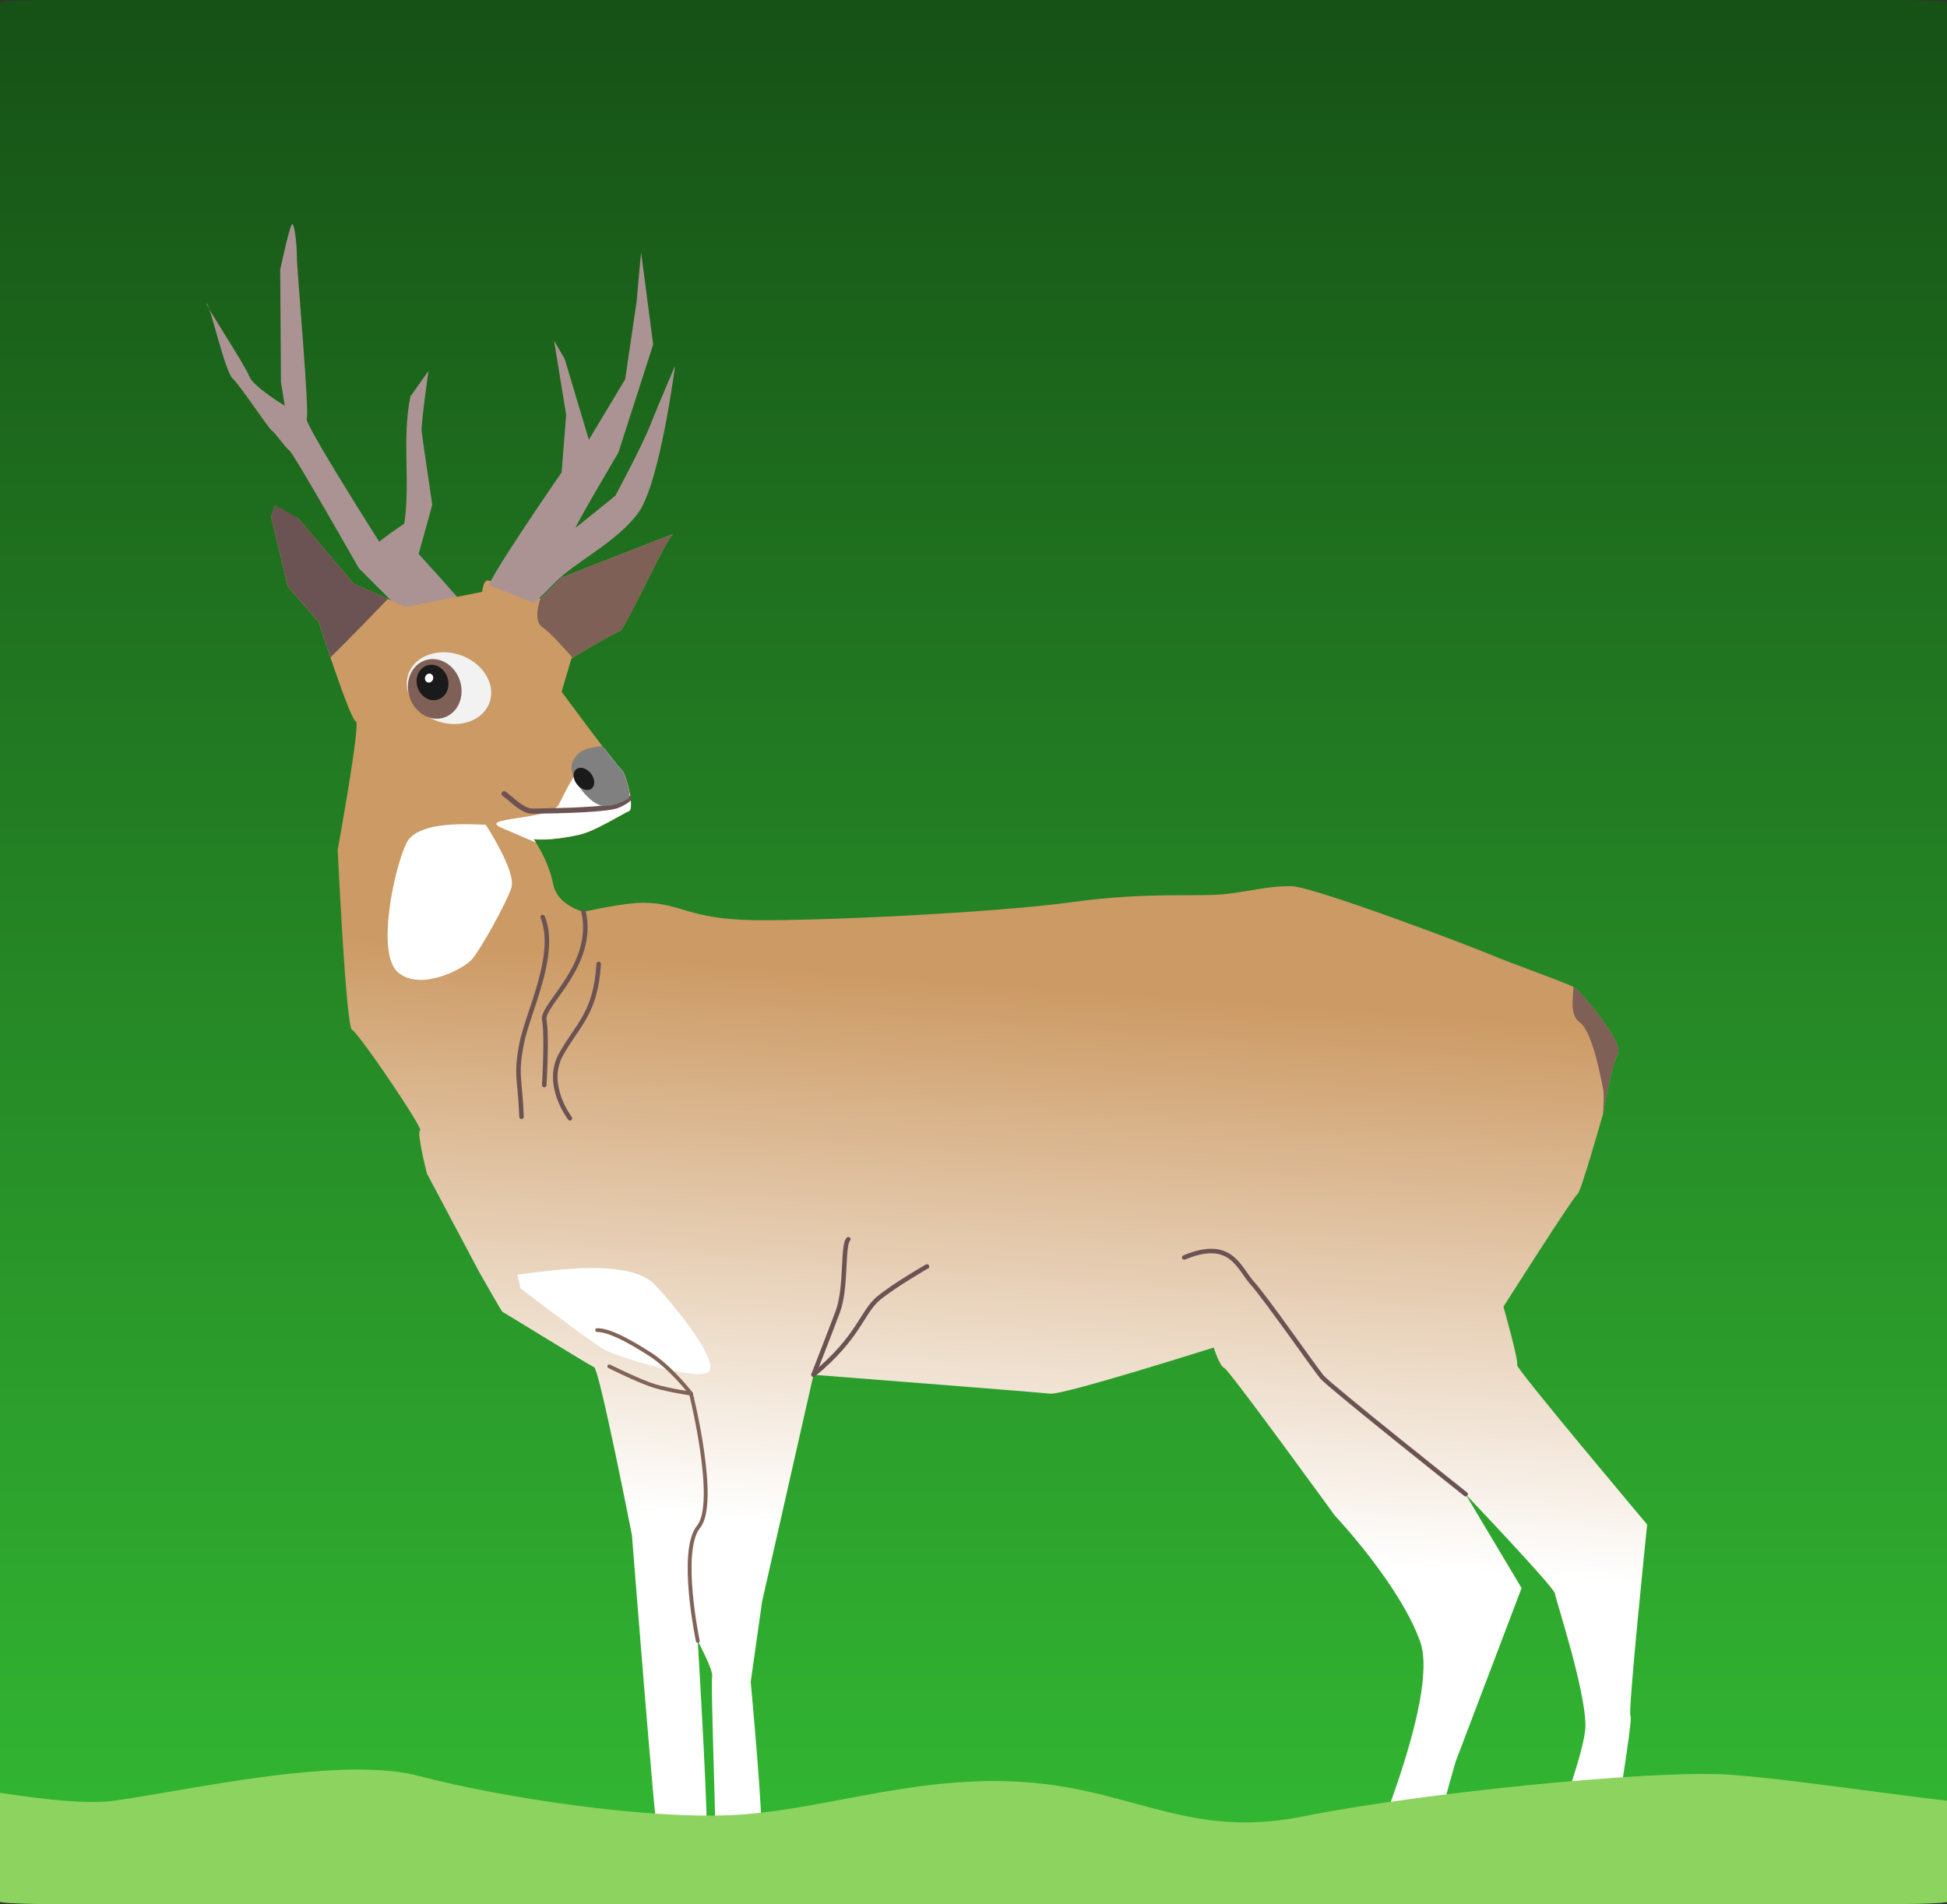 <?xml version="1.0" encoding="UTF-8"?>
<svg width="117.57mm" height="114.99mm" version="1.1" viewBox="0 0 117.57 114.99" xmlns="http://www.w3.org/2000/svg" xmlns:xlink="http://www.w3.org/1999/xlink">
<rect x="0" y="0" width="117.57" height="114.99" fill="#333333" stroke="none"/>
<defs>
<linearGradient id="a" x1="150.72" x2="144.94" y1="126.72" y2="208.08" gradientTransform="matrix(.411 0 0 .411 49.602 94.174)" gradientUnits="userSpaceOnUse">
<stop stop-color="#cc9a64" offset="0"/>
<stop stop-color="#fff" offset="1"/>
</linearGradient>
<linearGradient id="b" x1="110.87" x2="110.87" y1="86.21" y2="201.8" gradientUnits="userSpaceOnUse">
<stop stop-color="#165016" offset="0"/>
<stop stop-color="#33ba33" offset="1"/>
</linearGradient>
</defs>
<g transform="translate(-52.186 -87.035)">
<rect x="52.186" y="87.035" width="117.57" height="114.99" rx="3.524" ry=".145" fill="url(#b)"/>
<path d="m79.979 123.32c-0.228-0.32-2.512-2.832-2.512-2.832l0.822-2.969s-0.594-3.974-0.64-4.431c-0.046-0.457 0.411-3.654 0.411-3.654l-1.096 1.553c-0.521 2.672 0.015 5.099-0.365 7.674-1.33 0.887-1.508 1.096-1.508 1.096s-4.568-7.172-4.385-7.446-0.594-8.999-0.594-9.776c0-0.777-0.137-1.919-0.274-1.964-0.137-0.046-0.731 2.741-0.731 2.741l0.046 6.806 0.228 1.416s-1.919-1.142-2.147-1.782c-0.228-0.64-2.741-4.431-2.558-4.385 0.183 0.046 1.096 4.111 1.553 4.522 0.457 0.411 2.193 3.061 2.375 3.152 0.183 0.091 0.822 1.051 1.051 1.188 0.228 0.137 4.203 7.126 4.203 7.126l2.741 2.741z" fill="#ac9393"/>
<path d="m68.787 117.57c0.046 0.091 1.416 0.777 1.416 0.777l3.335 3.929 3.152 1.416 4.614-0.914s0.046-0.594 0.274-0.685c0.228-0.091 3.243 1.096 3.243 1.096l1.279-1.279s7.08-2.787 6.715-2.604c-0.365 0.183-2.924 5.801-3.198 5.847-0.274 0.046-2.924 1.645-2.924 1.645l-0.594 2.01s3.335 4.522 3.609 4.705c0.274 0.183 0.822 2.375 0.457 2.512-0.365 0.137-2.017 1.199-2.969 1.416-1.839 0.419-2.794 0.276-2.787 0.274 0 0 0.868 1.168 1.188 2.741 0.258 1.267 1.827 1.645 1.827 1.645s2.392-0.55 3.609-0.548c2.281 4e-3 2.695 1.005 6.761 1.051 4.066 0.046 14.572-0.457 19.186-1.096 4.614-0.64 7.72-0.274 9.41-0.502 1.69-0.228 2.421-0.457 3.746-0.457 1.325 0 11.055 3.7 12.105 4.157 1.051 0.457 4.934 1.827 5.116 2.01s2.924 3.198 2.512 3.974c-0.411 0.777-0.868 3.563-0.868 3.563s-1.37 4.842-1.553 4.888c-0.183 0.046-4.477 6.806-4.477 6.806s0.959 3.38 0.822 3.517c-0.137 0.137 7.857 9.639 7.857 9.639s-1.188 11.466-1.005 11.557c0.183 0.091-1.142 7.948-1.142 7.948l-3.837 0.091s2.01-5.253 2.238-7.126-1.782-7.948-1.827-8.314c-0.046-0.365-5.39-5.984-5.39-5.984l3.38 5.664s-3.883 10.232-3.974 10.461c-0.091 0.228-2.056 7.446-2.056 7.446s-3.837 0.137-3.791-0.091c0.046-0.228 4.934-11.1 3.7-14.572-1.233-3.472-5.162-7.629-5.162-7.629s-6.395-8.816-6.669-8.908c-0.274-0.091-0.64-1.233-0.64-1.233s-9.09 2.878-9.867 2.787c-0.777-0.091-14.298-1.142-14.298-1.142l-3.106 13.704-0.685 4.842s0.822 8.908 0.594 8.862c-0.228-0.046-2.787 0.228-2.741 0 0.046-0.228-0.274-8.816-0.183-9.182 0.091-0.365-0.868-2.147-0.868-2.147s0.731 12.105 0.502 12.014c-0.228-0.091-2.787-0.274-2.924-0.32-0.137-0.046-1.553-18.089-1.553-18.089s-1.964-10.004-2.284-10.141c-0.32-0.137-5.482-3.335-5.527-3.335-0.046 0-1.416-2.421-1.416-2.421l-3.152-5.938s-0.64-2.512-0.411-2.604c0.228-0.091-3.746-5.938-4.111-6.075-0.365-0.137-0.868-10.872-0.868-10.872s1.416-7.766 1.096-7.766-2.238-5.984-2.238-5.984l-1.873-2.147-1.005-4.203z" fill="url(#a)"/>
<path d="m81.806 122.41c-0.868 0.64 4.294-6.852 4.294-6.852l0.274-3.472-0.731-4.477 0.64 1.096 1.462 4.888 2.193-3.654 0.685-4.659 0.274-3.015 0.731 5.573-2.101 6.532s-2.787 4.705-2.558 4.522c0.228-0.183 2.375-1.919 2.375-1.919s1.553-2.878 2.101-4.248c0.548-1.37 1.507-3.609 1.507-3.609s-0.914 7.126-2.238 8.908c-1.325 1.782-3.7 2.878-4.979 4.157-1.279 1.279-1.279 1.279-1.279 1.279z" fill="#ac9393"/>
<path d="m92.828 119.3c-0.083-3e-3 -6.728 2.612-6.728 2.612l-1.279 1.279s-0.503 1.325 0.137 1.736c0.389 0.25 1.215 1.157 1.805 1.832 0.201-0.121 2.592-1.56 2.855-1.603 0.274-0.046 2.832-5.664 3.198-5.847 0.011-5e-3 0.016-9e-3 0.013-9e-3z" fill="#7e6056"/>
<ellipse transform="matrix(.97 .241 -.196 .981 0 0)" cx="103.12" cy="105.75" rx="2.593" ry="2.117" fill="#f2f2f2"/>
<ellipse transform="matrix(.755 .655 -.56 .829 0 0)" cx="138.07" cy="46.081" rx="1.753" ry="1.672" fill="#7e6056"/>
<g transform="matrix(.374 .17 -.226 .496 70.464 74.868)">
<ellipse transform="rotate(12.571)" cx="87.647" cy="65.708" rx="2.489" ry="1.842" fill="#1a1a1a"/>
<ellipse transform="matrix(.872 -.489 .623 .783 0 0)" cx="3.6" cy="108.15" rx=".571" ry=".54" fill="#fff"/>
</g>
<path d="m88.664 132.22c-1.508 0.556-2.383 2.782-2.757 3.435-0.517 0.904-4.974 0.731-3.423 1.377 0.507 0.211 1.25 0.547 2.068 0.887-0.087-0.135-0.142-0.21-0.142-0.21-0.008 3e-3 0.948 0.145 2.787-0.274 0.952-0.217 2.604-1.279 2.969-1.416 0.365-0.137-0.183-2.33-0.457-2.513-0.09-0.06-0.521-0.605-1.045-1.287z" fill="#fff"/>
<path d="m82.628 134.97c0.502 0.365 1.111 1.059 1.736 1.051 1.89-0.026 4.568-0.091 5.162-0.365 0.594-0.274 0.64-0.411 0.64-0.411" fill="none" stroke="#6c5353" stroke-linecap="round" stroke-width=".314"/>
<path d="m87.744 132.23s-0.685 0.091-1.005 0.868c-0.274 0.685 0.766 2.161 1.553 2.513 0.769 0.343 1.873-0.365 1.873-0.365l0.037-0.333c-0.121-0.628-0.346-1.305-0.494-1.403-0.095-0.064-0.569-0.664-1.136-1.404-0.366-0.011-0.829 0.125-0.829 0.125z" fill="#808080"/>
<ellipse transform="matrix(.61 .793 -.801 .598 0 0)" cx="159.69" cy="12.44" rx=".744" ry=".534" fill="#1a1a1a"/>
<path d="m88.978 169.55s1.827 0.914 2.741 1.188c0.914 0.274 2.193 0.457 2.193 0.457" fill="none" stroke="#816357" stroke-linecap="round" stroke-width=".232"/>
<path d="m83.421 164c1.163-0.065 6.654-1.163 8.334 0.646 1.68 1.809 3.812 4.651 3.23 5.233-0.581 0.581-5.426-0.84-6.331-1.357-0.904-0.517-5.039-3.682-5.039-3.682z" fill="#fff"/>
<path d="m88.247 167.36c0.731 0 1.919 0.64 3.198 1.462s2.467 2.375 2.467 2.375 1.645 6.578 0.457 8.04c-1.188 1.462-0.046 6.898-0.046 6.898" fill="none" stroke="#816357" stroke-linecap="round" stroke-width=".232"/>
<path d="m140.69 177.27s-8.222-6.532-8.679-7.08c-0.457-0.548-3.38-4.751-4.203-5.664s-1.279-2.741-4.111-1.553" fill="none" stroke="#6c5353" stroke-linecap="round" stroke-width=".273"/>
<path d="m101.31 170.05s0.914-2.33 1.462-3.791c0.548-1.462 0.274-4.02 0.64-4.385" fill="none" stroke="#6c5353" stroke-linecap="round" stroke-width=".273"/>
<path d="m101.31 170.05c2.741-2.238 2.924-3.791 3.929-4.614 1.005-0.822 2.924-1.919 2.924-1.919" fill="none" stroke="#6c5353" stroke-linecap="round" stroke-width=".273"/>
<path d="m84.958 142.42c0.914 2.284-0.914 5.756-1.279 7.674-0.365 1.919-0.091 2.01 0 4.385" fill="none" stroke="#6c5353" stroke-linecap="round" stroke-width=".273"/>
<path d="m87.425 142.1c0.731 3.243-2.558 5.619-2.375 6.532 0.183 0.914 0 3.929 0 3.929" fill="none" stroke="#6c5353" stroke-linecap="round" stroke-width=".273"/>
<path d="m88.338 145.25c-0.183 3.015-1.279 3.654-2.284 5.482-1.005 1.827 0.548 3.837 0.548 3.837" fill="none" stroke="#6c5353" stroke-linecap="round" stroke-width=".273"/>
<path d="m147.2 146.63c9e-4 0.618-0.265 1.678 0.372 2.136 0.808 0.581 1.292 3.488 1.421 4.037 0.065 0.274 0.032 0.943-0.016 1.543 3e-3 -9e-3 0.027-0.093 0.027-0.093s0.457-2.786 0.868-3.563c0.411-0.777-2.33-3.792-2.512-3.974-0.018-0.018-0.079-0.049-0.159-0.087z" fill="#7e6056"/>
<path d="m68.787 117.57-0.229 0.685 1.005 4.202 1.873 2.147s0.314 0.975 0.706 2.132c1.198-1.183 2.62-2.651 3.467-3.531l-2.071-0.931-3.335-3.929s-1.384-0.873-1.416-0.776z" fill="#6c5353"/>
<path d="m81.515 136.84c-0.646 0-4.07-0.323-4.78 1.098-0.711 1.421-1.873 6.654-0.517 7.817 1.357 1.163 3.941-0.194 4.457-0.775 0.517-0.581 2.067-3.359 2.39-4.328s-1.55-3.812-1.55-3.812z" fill="#fff"/>
<path d="m73.784 193.9c-4.975 8e-4 -11.44 1.446-14.724 1.883-1.572 0.209-4.059-0.051-6.874-0.478v6.574c0 0.08 1.572 0.145 3.524 0.145h110.53c1.952 0 3.524-0.065 3.524-0.145v-6.093c-4.797-0.573-10.309-1.406-13.314-1.585-4.671-0.279-18.702 1.143-25.556 2.526-6.853 1.383-10.197-1.58-16.716-2.061-6.518-0.48-11.911 1.583-17.282 1.955-5.372 0.372-14.553-1.047-19.384-2.328-1.057-0.28-2.333-0.393-3.726-0.393z" fill="#8dd35f"/>
</g>
</svg>
